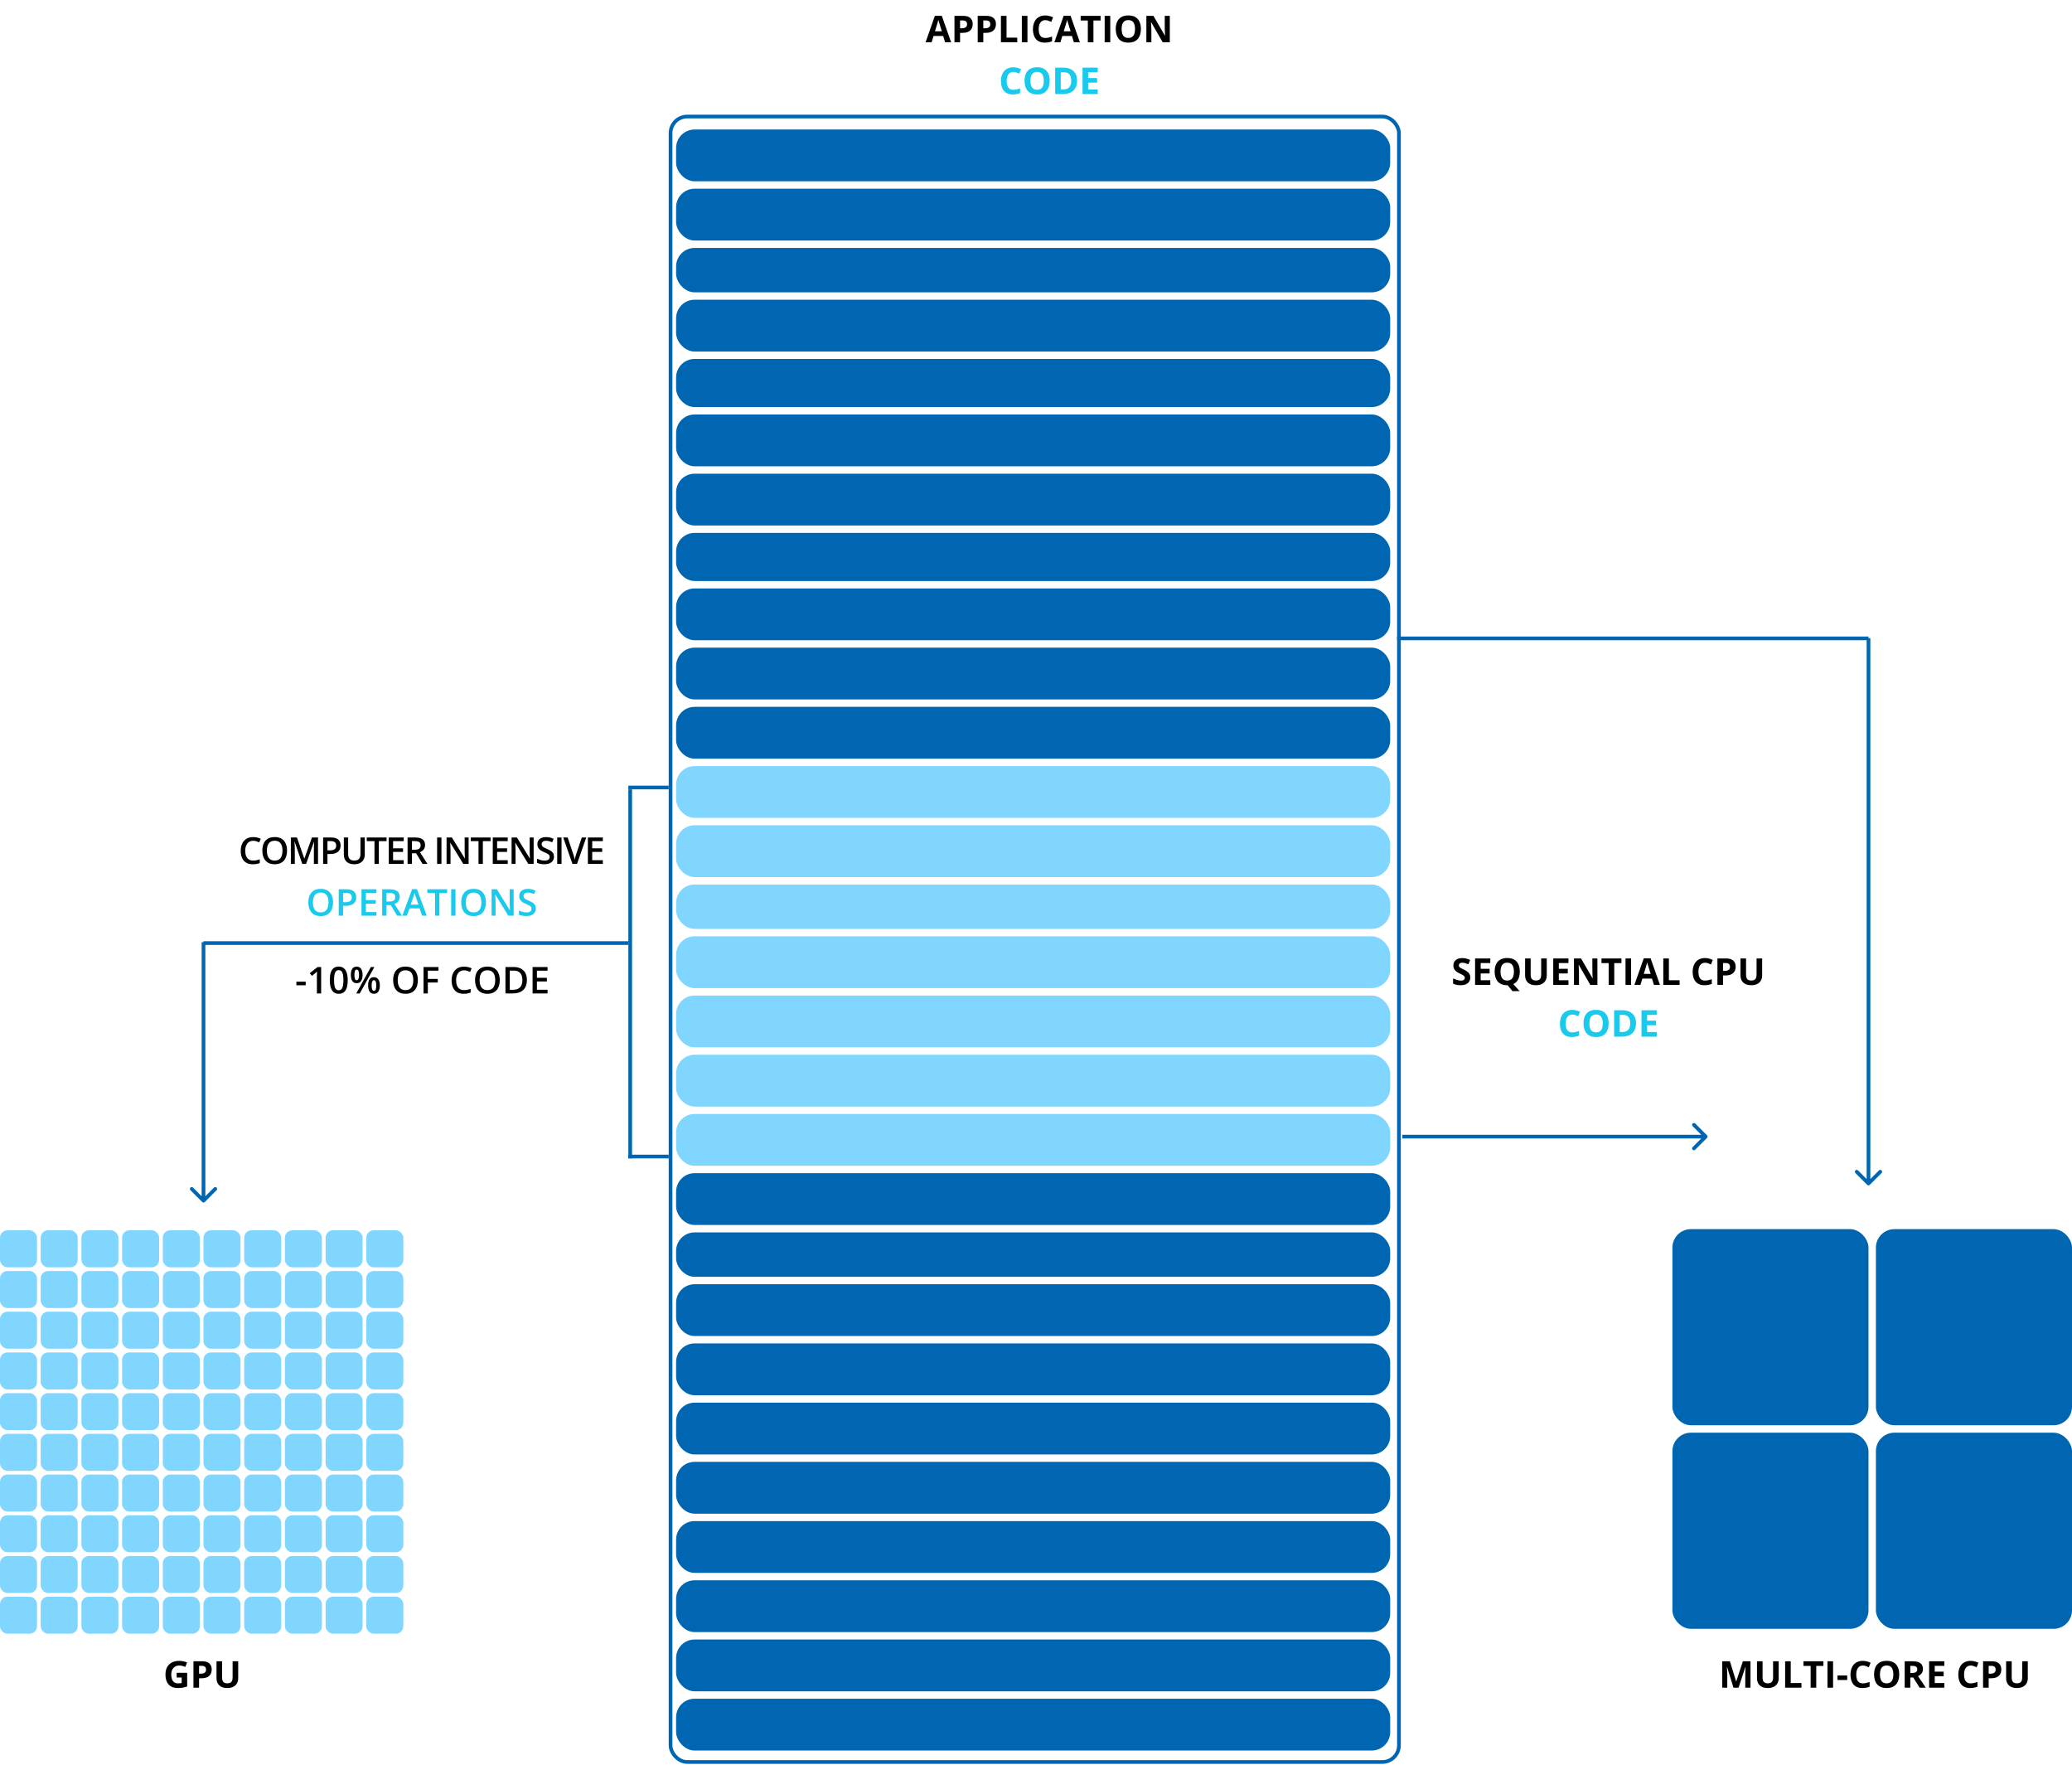 <svg width="560" height="477" viewBox="0 0 560 477" fill="none" xmlns="http://www.w3.org/2000/svg">
<rect x="182.729" y="34.989" width="193" height="14" rx="5" fill="#0066B2"/>
<rect x="182.729" y="50.989" width="193" height="14" rx="5" fill="#0066B2"/>
<rect x="182.729" y="66.989" width="193" height="12" rx="5" fill="#0066B2"/>
<rect x="182.729" y="80.989" width="193" height="14" rx="5" fill="#0066B2"/>
<rect x="182.729" y="96.989" width="193" height="13" rx="5" fill="#0066B2"/>
<rect x="182.729" y="111.989" width="193" height="14" rx="5" fill="#0066B2"/>
<rect x="182.729" y="127.989" width="193" height="14" rx="5" fill="#0066B2"/>
<rect x="182.729" y="143.989" width="193" height="13" rx="5" fill="#0066B2"/>
<rect x="182.729" y="158.989" width="193" height="14" rx="5" fill="#0066B2"/>
<rect x="182.729" y="174.989" width="193" height="14" rx="5" fill="#0066B2"/>
<rect x="182.729" y="190.989" width="193" height="14" rx="5" fill="#0066B2"/>
<rect x="182.729" y="206.989" width="193" height="14" rx="5" fill="#81D6FF"/>
<rect x="182.729" y="222.989" width="193" height="14" rx="5" fill="#81D6FF"/>
<rect x="182.729" y="238.989" width="193" height="12" rx="5" fill="#81D6FF"/>
<rect x="182.729" y="252.989" width="193" height="14" rx="5" fill="#81D6FF"/>
<rect x="182.729" y="268.989" width="193" height="14" rx="5" fill="#81D6FF"/>
<rect x="182.729" y="284.989" width="193" height="14" rx="5" fill="#81D6FF"/>
<rect x="182.729" y="300.989" width="193" height="14" rx="5" fill="#81D6FF"/>
<rect x="182.729" y="316.989" width="193" height="14" rx="5" fill="#0066B2"/>
<rect x="182.729" y="332.989" width="193" height="12" rx="5" fill="#0066B2"/>
<rect x="182.729" y="346.989" width="193" height="14" rx="5" fill="#0066B2"/>
<rect x="182.729" y="362.989" width="193" height="14" rx="5" fill="#0066B2"/>
<rect x="182.729" y="378.989" width="193" height="14" rx="5" fill="#0066B2"/>
<rect x="182.729" y="394.989" width="193" height="14" rx="5" fill="#0066B2"/>
<rect x="182.729" y="410.989" width="193" height="14" rx="5" fill="#0066B2"/>
<rect x="182.729" y="426.989" width="193" height="14" rx="5" fill="#0066B2"/>
<rect x="182.729" y="442.989" width="193" height="14" rx="5" fill="#0066B2"/>
<rect x="182.729" y="458.989" width="193" height="14" rx="5" fill="#0066B2"/>
<rect x="181.229" y="31.489" width="196.867" height="444.591" rx="4.5" stroke="#0066B2"/>
<rect y="332.42" width="10" height="10" rx="2" fill="#81D6FF"/>
<rect x="11" y="332.42" width="10" height="10" rx="2" fill="#81D6FF"/>
<rect x="22" y="332.42" width="10" height="10" rx="2" fill="#81D6FF"/>
<rect x="33" y="332.42" width="10" height="10" rx="2" fill="#81D6FF"/>
<rect x="44" y="332.42" width="10" height="10" rx="2" fill="#81D6FF"/>
<rect x="55" y="332.42" width="10" height="10" rx="2" fill="#81D6FF"/>
<rect x="66" y="332.42" width="10" height="10" rx="2" fill="#81D6FF"/>
<rect x="77" y="332.42" width="10" height="10" rx="2" fill="#81D6FF"/>
<rect x="88" y="332.42" width="10" height="10" rx="2" fill="#81D6FF"/>
<rect x="99" y="332.42" width="10" height="10" rx="2" fill="#81D6FF"/>
<rect y="343.42" width="10" height="10" rx="2" fill="#81D6FF"/>
<rect x="11" y="343.42" width="10" height="10" rx="2" fill="#81D6FF"/>
<rect x="22" y="343.42" width="10" height="10" rx="2" fill="#81D6FF"/>
<rect x="33" y="343.42" width="10" height="10" rx="2" fill="#81D6FF"/>
<rect x="44" y="343.42" width="10" height="10" rx="2" fill="#81D6FF"/>
<rect x="55" y="343.42" width="10" height="10" rx="2" fill="#81D6FF"/>
<rect x="66" y="343.42" width="10" height="10" rx="2" fill="#81D6FF"/>
<rect x="77" y="343.42" width="10" height="10" rx="2" fill="#81D6FF"/>
<rect x="88" y="343.42" width="10" height="10" rx="2" fill="#81D6FF"/>
<rect x="99" y="343.42" width="10" height="10" rx="2" fill="#81D6FF"/>
<rect y="354.42" width="10" height="10" rx="2" fill="#81D6FF"/>
<rect x="11" y="354.42" width="10" height="10" rx="2" fill="#81D6FF"/>
<rect x="22" y="354.42" width="10" height="10" rx="2" fill="#81D6FF"/>
<rect x="33" y="354.42" width="10" height="10" rx="2" fill="#81D6FF"/>
<rect x="44" y="354.42" width="10" height="10" rx="2" fill="#81D6FF"/>
<rect x="55" y="354.42" width="10" height="10" rx="2" fill="#81D6FF"/>
<rect x="66" y="354.42" width="10" height="10" rx="2" fill="#81D6FF"/>
<rect x="77" y="354.42" width="10" height="10" rx="2" fill="#81D6FF"/>
<rect x="88" y="354.42" width="10" height="10" rx="2" fill="#81D6FF"/>
<rect x="99" y="354.42" width="10" height="10" rx="2" fill="#81D6FF"/>
<rect y="365.42" width="10" height="10" rx="2" fill="#81D6FF"/>
<rect x="11" y="365.42" width="10" height="10" rx="2" fill="#81D6FF"/>
<rect x="22" y="365.42" width="10" height="10" rx="2" fill="#81D6FF"/>
<rect x="33" y="365.42" width="10" height="10" rx="2" fill="#81D6FF"/>
<rect x="44" y="365.42" width="10" height="10" rx="2" fill="#81D6FF"/>
<rect x="55" y="365.42" width="10" height="10" rx="2" fill="#81D6FF"/>
<rect x="66" y="365.42" width="10" height="10" rx="2" fill="#81D6FF"/>
<rect x="77" y="365.42" width="10" height="10" rx="2" fill="#81D6FF"/>
<rect x="88" y="365.42" width="10" height="10" rx="2" fill="#81D6FF"/>
<rect x="99" y="365.42" width="10" height="10" rx="2" fill="#81D6FF"/>
<rect y="376.42" width="10" height="10" rx="2" fill="#81D6FF"/>
<rect x="11" y="376.42" width="10" height="10" rx="2" fill="#81D6FF"/>
<rect x="22" y="376.42" width="10" height="10" rx="2" fill="#81D6FF"/>
<rect x="33" y="376.42" width="10" height="10" rx="2" fill="#81D6FF"/>
<rect x="44" y="376.42" width="10" height="10" rx="2" fill="#81D6FF"/>
<rect x="55" y="376.42" width="10" height="10" rx="2" fill="#81D6FF"/>
<rect x="66" y="376.42" width="10" height="10" rx="2" fill="#81D6FF"/>
<rect x="77" y="376.42" width="10" height="10" rx="2" fill="#81D6FF"/>
<rect x="88" y="376.42" width="10" height="10" rx="2" fill="#81D6FF"/>
<rect x="99" y="376.42" width="10" height="10" rx="2" fill="#81D6FF"/>
<rect y="387.42" width="10" height="10" rx="2" fill="#81D6FF"/>
<rect x="11" y="387.42" width="10" height="10" rx="2" fill="#81D6FF"/>
<rect x="22" y="387.42" width="10" height="10" rx="2" fill="#81D6FF"/>
<rect x="33" y="387.42" width="10" height="10" rx="2" fill="#81D6FF"/>
<rect x="44" y="387.42" width="10" height="10" rx="2" fill="#81D6FF"/>
<rect x="55" y="387.42" width="10" height="10" rx="2" fill="#81D6FF"/>
<rect x="66" y="387.42" width="10" height="10" rx="2" fill="#81D6FF"/>
<rect x="77" y="387.42" width="10" height="10" rx="2" fill="#81D6FF"/>
<rect x="88" y="387.42" width="10" height="10" rx="2" fill="#81D6FF"/>
<rect x="99" y="387.42" width="10" height="10" rx="2" fill="#81D6FF"/>
<rect y="398.42" width="10" height="10" rx="2" fill="#81D6FF"/>
<rect x="11" y="398.42" width="10" height="10" rx="2" fill="#81D6FF"/>
<rect x="22" y="398.42" width="10" height="10" rx="2" fill="#81D6FF"/>
<rect x="33" y="398.42" width="10" height="10" rx="2" fill="#81D6FF"/>
<rect x="44" y="398.42" width="10" height="10" rx="2" fill="#81D6FF"/>
<rect x="55" y="398.42" width="10" height="10" rx="2" fill="#81D6FF"/>
<rect x="66" y="398.42" width="10" height="10" rx="2" fill="#81D6FF"/>
<rect x="77" y="398.42" width="10" height="10" rx="2" fill="#81D6FF"/>
<rect x="88" y="398.42" width="10" height="10" rx="2" fill="#81D6FF"/>
<rect x="99" y="398.42" width="10" height="10" rx="2" fill="#81D6FF"/>
<rect y="409.42" width="10" height="10" rx="2" fill="#81D6FF"/>
<rect x="11" y="409.42" width="10" height="10" rx="2" fill="#81D6FF"/>
<rect x="22" y="409.42" width="10" height="10" rx="2" fill="#81D6FF"/>
<rect x="33" y="409.42" width="10" height="10" rx="2" fill="#81D6FF"/>
<rect x="44" y="409.42" width="10" height="10" rx="2" fill="#81D6FF"/>
<rect x="55" y="409.42" width="10" height="10" rx="2" fill="#81D6FF"/>
<rect x="66" y="409.42" width="10" height="10" rx="2" fill="#81D6FF"/>
<rect x="77" y="409.42" width="10" height="10" rx="2" fill="#81D6FF"/>
<rect x="88" y="409.42" width="10" height="10" rx="2" fill="#81D6FF"/>
<rect x="99" y="409.42" width="10" height="10" rx="2" fill="#81D6FF"/>
<rect y="420.42" width="10" height="10" rx="2" fill="#81D6FF"/>
<rect x="11" y="420.42" width="10" height="10" rx="2" fill="#81D6FF"/>
<rect x="22" y="420.42" width="10" height="10" rx="2" fill="#81D6FF"/>
<rect x="33" y="420.42" width="10" height="10" rx="2" fill="#81D6FF"/>
<rect x="44" y="420.42" width="10" height="10" rx="2" fill="#81D6FF"/>
<rect x="55" y="420.42" width="10" height="10" rx="2" fill="#81D6FF"/>
<rect x="66" y="420.42" width="10" height="10" rx="2" fill="#81D6FF"/>
<rect x="77" y="420.42" width="10" height="10" rx="2" fill="#81D6FF"/>
<rect x="88" y="420.42" width="10" height="10" rx="2" fill="#81D6FF"/>
<rect x="99" y="420.42" width="10" height="10" rx="2" fill="#81D6FF"/>
<rect y="431.42" width="10" height="10" rx="2" fill="#81D6FF"/>
<rect x="11" y="431.42" width="10" height="10" rx="2" fill="#81D6FF"/>
<rect x="22" y="431.42" width="10" height="10" rx="2" fill="#81D6FF"/>
<rect x="33" y="431.42" width="10" height="10" rx="2" fill="#81D6FF"/>
<rect x="44" y="431.42" width="10" height="10" rx="2" fill="#81D6FF"/>
<rect x="55" y="431.42" width="10" height="10" rx="2" fill="#81D6FF"/>
<rect x="66" y="431.42" width="10" height="10" rx="2" fill="#81D6FF"/>
<rect x="77" y="431.42" width="10" height="10" rx="2" fill="#81D6FF"/>
<rect x="88" y="431.42" width="10" height="10" rx="2" fill="#81D6FF"/>
<rect x="99" y="431.42" width="10" height="10" rx="2" fill="#81D6FF"/>
<rect x="452" y="332.105" width="53" height="53" rx="5" fill="#0066B2"/>
<rect x="507" y="332.105" width="53" height="53" rx="5" fill="#0066B2"/>
<rect x="452" y="387.105" width="53" height="53" rx="5" fill="#0066B2"/>
<rect x="507" y="387.105" width="53" height="53" rx="5" fill="#0066B2"/>
<line x1="377.597" y1="172.487" x2="505" y2="172.487" stroke="#0066B2"/>
<path d="M504.646 320.133C504.842 320.328 505.158 320.328 505.354 320.133L508.536 316.951C508.731 316.756 508.731 316.439 508.536 316.244C508.34 316.048 508.024 316.048 507.828 316.244L505 319.072L502.172 316.244C501.976 316.048 501.66 316.048 501.464 316.244C501.269 316.439 501.269 316.756 501.464 316.951L504.646 320.133ZM504.5 172.42L504.5 319.779L505.5 319.779L505.5 172.42L504.5 172.42Z" fill="#0066B2"/>
<line y1="-0.5" x2="114.823" y2="-0.5" transform="matrix(-1 0 0 1 169.823 255.317)" stroke="#0066B2"/>
<path d="M55.354 324.773C55.158 324.968 54.842 324.968 54.646 324.773L51.465 321.591C51.269 321.396 51.269 321.079 51.465 320.884C51.66 320.689 51.976 320.689 52.172 320.884L55 323.712L57.828 320.884C58.024 320.689 58.34 320.689 58.535 320.884C58.731 321.079 58.731 321.396 58.535 321.591L55.354 324.773ZM55.5 254.574L55.5 324.419L54.5 324.419L54.5 254.574L55.5 254.574Z" fill="#0066B2"/>
<path d="M461.354 307.459C461.549 307.264 461.549 306.947 461.354 306.752L458.172 303.57C457.976 303.375 457.66 303.375 457.464 303.57C457.269 303.765 457.269 304.082 457.464 304.277L460.293 307.105L457.464 309.934C457.269 310.129 457.269 310.446 457.464 310.641C457.66 310.836 457.976 310.836 458.172 310.641L461.354 307.459ZM379 307.605H461V306.605H379V307.605Z" fill="#0066B2"/>
<line x1="169.823" y1="212.776" x2="180.729" y2="212.776" stroke="#0066B2"/>
<line x1="169.823" y1="312.489" x2="180.729" y2="312.489" stroke="#0066B2"/>
<line x1="170.323" y1="213.276" x2="170.323" y2="312.989" stroke="#0066B2"/>
<path d="M68.445 227.175C68.103 227.175 67.797 227.237 67.527 227.36C67.26 227.484 67.034 227.663 66.849 227.897C66.663 228.129 66.522 228.41 66.424 228.742C66.326 229.071 66.277 229.442 66.277 229.855C66.277 230.409 66.356 230.886 66.512 231.286C66.668 231.683 66.906 231.989 67.225 232.204C67.544 232.416 67.947 232.521 68.436 232.521C68.738 232.521 69.033 232.492 69.319 232.434C69.606 232.375 69.902 232.295 70.208 232.194V233.19C69.918 233.304 69.625 233.387 69.329 233.439C69.033 233.492 68.691 233.518 68.304 233.518C67.575 233.518 66.969 233.366 66.487 233.063C66.009 232.761 65.651 232.334 65.413 231.784C65.179 231.234 65.061 230.59 65.061 229.851C65.061 229.31 65.136 228.815 65.286 228.366C65.436 227.917 65.654 227.53 65.94 227.204C66.227 226.875 66.58 226.623 67 226.447C67.423 226.268 67.907 226.179 68.45 226.179C68.808 226.179 69.16 226.219 69.505 226.301C69.853 226.379 70.175 226.491 70.472 226.638L70.061 227.604C69.814 227.487 69.555 227.386 69.285 227.302C69.015 227.217 68.735 227.175 68.445 227.175ZM77.579 229.841C77.579 230.391 77.509 230.892 77.369 231.345C77.232 231.794 77.026 232.181 76.749 232.507C76.472 232.829 76.126 233.078 75.709 233.254C75.292 233.43 74.804 233.518 74.244 233.518C73.674 233.518 73.18 233.43 72.76 233.254C72.343 233.078 71.996 232.827 71.72 232.502C71.446 232.176 71.241 231.787 71.105 231.335C70.968 230.882 70.899 230.381 70.899 229.831C70.899 229.095 71.02 228.454 71.261 227.907C71.505 227.357 71.874 226.931 72.369 226.628C72.867 226.322 73.495 226.169 74.254 226.169C74.996 226.169 75.613 226.32 76.105 226.623C76.596 226.926 76.964 227.352 77.208 227.902C77.455 228.449 77.579 229.095 77.579 229.841ZM72.13 229.841C72.13 230.391 72.205 230.868 72.355 231.271C72.504 231.672 72.734 231.981 73.043 232.199C73.356 232.414 73.756 232.521 74.244 232.521C74.736 232.521 75.136 232.414 75.445 232.199C75.755 231.981 75.982 231.672 76.129 231.271C76.275 230.868 76.349 230.391 76.349 229.841C76.349 229.004 76.181 228.35 75.846 227.878C75.514 227.403 74.983 227.165 74.254 227.165C73.766 227.165 73.364 227.272 73.048 227.487C72.735 227.702 72.504 228.01 72.355 228.41C72.205 228.807 72.13 229.284 72.13 229.841ZM81.693 233.42L79.638 227.458H79.594C79.603 227.591 79.615 227.774 79.628 228.005C79.641 228.236 79.652 228.483 79.662 228.747C79.672 229.011 79.677 229.263 79.677 229.504V233.42H78.612V226.281H80.258L82.235 231.979H82.265L84.311 226.281H85.951V233.42H84.833V229.445C84.833 229.227 84.836 228.991 84.843 228.737C84.853 228.483 84.862 228.243 84.872 228.015C84.885 227.787 84.895 227.604 84.901 227.468H84.862L82.728 233.42H81.693ZM89.406 226.281C90.328 226.281 91 226.47 91.423 226.848C91.846 227.225 92.058 227.754 92.058 228.435C92.058 228.744 92.009 229.038 91.911 229.318C91.817 229.595 91.66 229.841 91.442 230.056C91.224 230.267 90.936 230.435 90.578 230.559C90.223 230.682 89.785 230.744 89.265 230.744H88.503V233.42H87.331V226.281H89.406ZM89.328 227.253H88.503V229.768H89.143C89.51 229.768 89.823 229.725 90.08 229.641C90.337 229.553 90.533 229.414 90.666 229.226C90.799 229.037 90.866 228.788 90.866 228.479C90.866 228.065 90.741 227.757 90.49 227.556C90.243 227.354 89.856 227.253 89.328 227.253ZM98.589 226.281V230.9C98.589 231.398 98.483 231.844 98.272 232.238C98.063 232.632 97.747 232.945 97.324 233.176C96.901 233.404 96.369 233.518 95.728 233.518C94.813 233.518 94.116 233.278 93.638 232.8C93.162 232.318 92.925 231.678 92.925 230.881V226.281H94.097V230.778C94.097 231.374 94.237 231.813 94.517 232.097C94.796 232.38 95.215 232.521 95.772 232.521C96.156 232.521 96.468 232.455 96.709 232.321C96.953 232.185 97.132 231.986 97.246 231.726C97.363 231.462 97.422 231.145 97.422 230.773V226.281H98.589ZM102.391 233.42H101.214V227.277H99.124V226.281H104.476V227.277H102.391V233.42ZM109.112 233.42H105.069V226.281H109.112V227.268H106.241V229.206H108.932V230.188H106.241V232.429H109.112V233.42ZM112.162 226.281C112.777 226.281 113.285 226.356 113.686 226.506C114.089 226.656 114.389 226.883 114.584 227.189C114.783 227.495 114.882 227.884 114.882 228.356C114.882 228.708 114.817 229.007 114.687 229.255C114.556 229.502 114.385 229.707 114.174 229.87C113.962 230.033 113.736 230.163 113.495 230.261L115.521 233.42H114.198L112.475 230.559H111.327V233.42H110.155V226.281H112.162ZM112.084 227.258H111.327V229.592H112.138C112.681 229.592 113.075 229.491 113.319 229.289C113.567 229.087 113.69 228.789 113.69 228.396C113.69 227.982 113.559 227.689 113.295 227.517C113.035 227.344 112.631 227.258 112.084 227.258ZM118.14 233.42V226.281H119.312V233.42H118.14ZM126.653 233.42H125.213L121.717 227.722H121.673C121.686 227.914 121.697 228.117 121.707 228.332C121.72 228.547 121.73 228.768 121.736 228.996C121.746 229.224 121.754 229.455 121.761 229.689V233.42H120.696V226.281H122.127L125.618 231.94H125.652C125.646 231.774 125.638 231.584 125.628 231.369C125.618 231.154 125.608 230.933 125.599 230.705C125.592 230.474 125.587 230.251 125.584 230.036V226.281H126.653V233.42ZM130.504 233.42H129.327V227.277H127.237V226.281H132.589V227.277H130.504V233.42ZM137.226 233.42H133.183V226.281H137.226V227.268H134.354V229.206H137.045V230.188H134.354V232.429H137.226V233.42ZM144.226 233.42H142.785L139.289 227.722H139.245C139.258 227.914 139.27 228.117 139.279 228.332C139.292 228.547 139.302 228.768 139.309 228.996C139.318 229.224 139.326 229.455 139.333 229.689V233.42H138.269V226.281H139.699L143.19 231.94H143.225C143.218 231.774 143.21 231.584 143.2 231.369C143.19 231.154 143.181 230.933 143.171 230.705C143.164 230.474 143.16 230.251 143.156 230.036V226.281H144.226V233.42ZM149.722 231.477C149.722 231.9 149.618 232.264 149.409 232.57C149.204 232.876 148.908 233.111 148.521 233.273C148.136 233.436 147.677 233.518 147.144 233.518C146.883 233.518 146.634 233.503 146.396 233.474C146.159 233.444 145.934 233.402 145.723 233.347C145.514 233.288 145.324 233.218 145.151 233.137V232.033C145.441 232.16 145.765 232.276 146.123 232.38C146.481 232.481 146.846 232.531 147.217 232.531C147.52 232.531 147.77 232.492 147.969 232.414C148.171 232.333 148.32 232.219 148.418 232.072C148.516 231.923 148.564 231.748 148.564 231.55C148.564 231.338 148.507 231.159 148.394 231.013C148.28 230.866 148.107 230.733 147.876 230.612C147.648 230.489 147.362 230.357 147.017 230.217C146.782 230.122 146.558 230.015 146.343 229.895C146.131 229.774 145.942 229.632 145.776 229.47C145.61 229.307 145.479 229.115 145.381 228.894C145.286 228.669 145.239 228.405 145.239 228.103C145.239 227.699 145.335 227.354 145.527 227.067C145.723 226.781 145.996 226.561 146.348 226.408C146.702 226.255 147.116 226.179 147.588 226.179C147.962 226.179 148.314 226.218 148.643 226.296C148.975 226.374 149.3 226.485 149.619 226.628L149.248 227.57C148.955 227.45 148.67 227.354 148.394 227.282C148.12 227.211 147.84 227.175 147.554 227.175C147.306 227.175 147.096 227.212 146.924 227.287C146.751 227.362 146.619 227.468 146.528 227.604C146.44 227.738 146.396 227.897 146.396 228.083C146.396 228.291 146.447 228.467 146.548 228.61C146.652 228.75 146.812 228.879 147.026 228.996C147.244 229.113 147.524 229.243 147.866 229.387C148.26 229.549 148.594 229.72 148.867 229.899C149.144 230.078 149.355 230.293 149.502 230.544C149.648 230.791 149.722 231.102 149.722 231.477ZM150.599 233.42V226.281H151.771V233.42H150.599ZM158.448 226.281L155.953 233.42H154.713L152.218 226.281H153.419L154.923 230.754C154.968 230.884 155.017 231.042 155.069 231.228C155.125 231.413 155.175 231.6 155.221 231.789C155.27 231.978 155.307 232.146 155.333 232.292C155.359 232.146 155.395 231.978 155.44 231.789C155.489 231.6 155.54 231.413 155.592 231.228C155.644 231.042 155.693 230.882 155.738 230.749L157.247 226.281H158.448ZM162.929 233.42H158.886V226.281H162.929V227.268H160.058V229.206H162.748V230.188H160.058V232.429H162.929V233.42Z" fill="black"/>
<path d="M90.016 243.841C90.016 244.391 89.946 244.892 89.806 245.345C89.669 245.794 89.462 246.181 89.186 246.507C88.909 246.829 88.562 247.078 88.145 247.254C87.729 247.43 87.241 247.518 86.681 247.518C86.111 247.518 85.616 247.43 85.196 247.254C84.78 247.078 84.433 246.827 84.156 246.502C83.883 246.176 83.678 245.787 83.541 245.335C83.404 244.882 83.336 244.381 83.336 243.831C83.336 243.095 83.456 242.454 83.697 241.907C83.941 241.357 84.311 240.931 84.806 240.628C85.304 240.322 85.932 240.169 86.69 240.169C87.433 240.169 88.049 240.32 88.541 240.623C89.033 240.926 89.4 241.352 89.644 241.902C89.892 242.449 90.016 243.095 90.016 243.841ZM84.566 243.841C84.566 244.391 84.641 244.868 84.791 245.271C84.941 245.672 85.17 245.981 85.48 246.199C85.792 246.414 86.192 246.521 86.681 246.521C87.172 246.521 87.573 246.414 87.882 246.199C88.191 245.981 88.419 245.672 88.565 245.271C88.712 244.868 88.785 244.391 88.785 243.841C88.785 243.004 88.618 242.35 88.282 241.878C87.95 241.403 87.42 241.165 86.69 241.165C86.202 241.165 85.8 241.272 85.484 241.487C85.172 241.702 84.941 242.01 84.791 242.41C84.641 242.807 84.566 243.284 84.566 243.841ZM93.624 240.281C94.545 240.281 95.217 240.47 95.641 240.848C96.064 241.225 96.275 241.754 96.275 242.435C96.275 242.744 96.227 243.038 96.129 243.318C96.034 243.595 95.878 243.841 95.66 244.056C95.442 244.267 95.154 244.435 94.796 244.559C94.441 244.682 94.003 244.744 93.482 244.744H92.721V247.42H91.549V240.281H93.624ZM93.546 241.253H92.721V243.768H93.36C93.728 243.768 94.041 243.725 94.298 243.641C94.555 243.553 94.75 243.414 94.884 243.226C95.017 243.037 95.084 242.788 95.084 242.479C95.084 242.065 94.959 241.757 94.708 241.556C94.461 241.354 94.073 241.253 93.546 241.253ZM101.744 247.42H97.701V240.281H101.744V241.268H98.873V243.206H101.563V244.188H98.873V246.429H101.744V247.42ZM105.294 240.281C105.909 240.281 106.417 240.356 106.817 240.506C107.221 240.656 107.521 240.883 107.716 241.189C107.914 241.495 108.014 241.884 108.014 242.356C108.014 242.708 107.949 243.007 107.818 243.255C107.688 243.502 107.517 243.707 107.306 243.87C107.094 244.033 106.868 244.163 106.627 244.261L108.653 247.42H107.33L105.606 244.559H104.459V247.42H103.287V240.281H105.294ZM105.216 241.258H104.459V243.592H105.27C105.813 243.592 106.207 243.491 106.451 243.289C106.699 243.087 106.822 242.789 106.822 242.396C106.822 241.982 106.69 241.689 106.427 241.517C106.166 241.344 105.763 241.258 105.216 241.258ZM114.098 247.42L113.399 245.438H110.67L109.972 247.42H108.736L111.393 240.252H112.691L115.343 247.42H114.098ZM113.097 244.432L112.418 242.479C112.392 242.394 112.354 242.275 112.306 242.122C112.257 241.966 112.208 241.808 112.159 241.648C112.11 241.486 112.07 241.349 112.037 241.238C112.005 241.372 111.964 241.521 111.915 241.688C111.869 241.85 111.824 242.003 111.778 242.146C111.736 242.29 111.703 242.4 111.681 242.479L110.997 244.432H113.097ZM118.761 247.42H117.584V241.277H115.494V240.281H120.846V241.277H118.761V247.42ZM121.939 247.42V240.281H123.111V247.42H121.939ZM131.334 243.841C131.334 244.391 131.264 244.892 131.124 245.345C130.987 245.794 130.781 246.181 130.504 246.507C130.227 246.829 129.881 247.078 129.464 247.254C129.047 247.43 128.559 247.518 127.999 247.518C127.429 247.518 126.935 247.43 126.515 247.254C126.098 247.078 125.751 246.827 125.475 246.502C125.201 246.176 124.996 245.787 124.859 245.335C124.723 244.882 124.654 244.381 124.654 243.831C124.654 243.095 124.775 242.454 125.016 241.907C125.26 241.357 125.629 240.931 126.124 240.628C126.622 240.322 127.25 240.169 128.009 240.169C128.751 240.169 129.368 240.32 129.859 240.623C130.351 240.926 130.719 241.352 130.963 241.902C131.21 242.449 131.334 243.095 131.334 243.841ZM125.885 243.841C125.885 244.391 125.96 244.868 126.109 245.271C126.259 245.672 126.489 245.981 126.798 246.199C127.11 246.414 127.511 246.521 127.999 246.521C128.491 246.521 128.891 246.414 129.2 246.199C129.509 245.981 129.737 245.672 129.884 245.271C130.03 244.868 130.104 244.391 130.104 243.841C130.104 243.004 129.936 242.35 129.601 241.878C129.269 241.403 128.738 241.165 128.009 241.165C127.521 241.165 127.118 241.272 126.803 241.487C126.49 241.702 126.259 242.01 126.109 242.41C125.96 242.807 125.885 243.284 125.885 243.841ZM138.824 247.42H137.384L133.888 241.722H133.844C133.857 241.914 133.868 242.117 133.878 242.332C133.891 242.547 133.901 242.768 133.907 242.996C133.917 243.224 133.925 243.455 133.932 243.689V247.42H132.867V240.281H134.298L137.789 245.94H137.823C137.817 245.774 137.809 245.584 137.799 245.369C137.789 245.154 137.779 244.933 137.77 244.705C137.763 244.474 137.758 244.251 137.755 244.036V240.281H138.824V247.42ZM144.82 245.477C144.82 245.9 144.716 246.264 144.508 246.57C144.303 246.876 144.007 247.111 143.619 247.273C143.235 247.436 142.776 247.518 142.242 247.518C141.982 247.518 141.733 247.503 141.495 247.474C141.257 247.444 141.033 247.402 140.821 247.347C140.613 247.288 140.423 247.218 140.25 247.137V246.033C140.54 246.16 140.864 246.276 141.222 246.38C141.58 246.481 141.944 246.531 142.315 246.531C142.618 246.531 142.869 246.492 143.067 246.414C143.269 246.333 143.419 246.219 143.517 246.072C143.614 245.923 143.663 245.748 143.663 245.55C143.663 245.338 143.606 245.159 143.492 245.013C143.378 244.866 143.206 244.733 142.975 244.612C142.747 244.489 142.46 244.357 142.115 244.217C141.881 244.122 141.656 244.015 141.441 243.895C141.23 243.774 141.041 243.632 140.875 243.47C140.709 243.307 140.577 243.115 140.479 242.894C140.385 242.669 140.338 242.405 140.338 242.103C140.338 241.699 140.434 241.354 140.626 241.067C140.821 240.781 141.095 240.561 141.446 240.408C141.801 240.255 142.215 240.179 142.687 240.179C143.061 240.179 143.412 240.218 143.741 240.296C144.073 240.374 144.399 240.485 144.718 240.628L144.347 241.57C144.054 241.45 143.769 241.354 143.492 241.282C143.219 241.211 142.939 241.175 142.652 241.175C142.405 241.175 142.195 241.212 142.022 241.287C141.85 241.362 141.718 241.468 141.627 241.604C141.539 241.738 141.495 241.897 141.495 242.083C141.495 242.291 141.546 242.467 141.646 242.61C141.751 242.75 141.91 242.879 142.125 242.996C142.343 243.113 142.623 243.243 142.965 243.387C143.359 243.549 143.692 243.72 143.966 243.899C144.243 244.078 144.454 244.293 144.601 244.544C144.747 244.791 144.82 245.102 144.82 245.477Z" fill="#19CAEC"/>
<path d="M397.376 264.123C397.376 264.546 397.274 264.914 397.068 265.227C396.863 265.539 396.564 265.78 396.17 265.949C395.779 266.118 395.304 266.203 394.744 266.203C394.497 266.203 394.254 266.187 394.017 266.154C393.782 266.122 393.556 266.075 393.338 266.013C393.123 265.948 392.918 265.868 392.723 265.773V264.367C393.061 264.517 393.413 264.652 393.777 264.772C394.142 264.893 394.503 264.953 394.861 264.953C395.109 264.953 395.307 264.921 395.457 264.855C395.61 264.79 395.721 264.701 395.789 264.587C395.858 264.473 395.892 264.343 395.892 264.196C395.892 264.017 395.831 263.864 395.711 263.737C395.591 263.61 395.425 263.492 395.213 263.381C395.005 263.27 394.769 263.151 394.505 263.024C394.339 262.946 394.158 262.852 393.963 262.741C393.768 262.627 393.582 262.489 393.406 262.326C393.231 262.163 393.086 261.966 392.972 261.735C392.861 261.501 392.806 261.221 392.806 260.896C392.806 260.469 392.903 260.104 393.099 259.802C393.294 259.499 393.572 259.268 393.934 259.108C394.298 258.946 394.728 258.864 395.223 258.864C395.594 258.864 395.947 258.908 396.282 258.996C396.621 259.081 396.974 259.204 397.342 259.367L396.854 260.544C396.525 260.41 396.23 260.308 395.97 260.236C395.709 260.161 395.444 260.124 395.174 260.124C394.985 260.124 394.824 260.155 394.691 260.217C394.557 260.275 394.456 260.36 394.388 260.471C394.319 260.578 394.285 260.703 394.285 260.847C394.285 261.016 394.334 261.159 394.432 261.276C394.533 261.39 394.682 261.501 394.881 261.608C395.083 261.716 395.333 261.841 395.633 261.984C395.997 262.157 396.308 262.338 396.566 262.526C396.826 262.712 397.026 262.932 397.166 263.186C397.306 263.436 397.376 263.749 397.376 264.123ZM402.781 266.105H398.67V258.967H402.781V260.207H400.184V261.774H402.601V263.015H400.184V264.855H402.781V266.105ZM410.755 262.526C410.755 263.057 410.692 263.544 410.565 263.986C410.441 264.426 410.249 264.807 409.988 265.129C409.728 265.451 409.398 265.703 408.997 265.886L410.716 267.805H408.777L407.469 266.203C407.446 266.203 407.427 266.203 407.41 266.203C407.394 266.203 407.376 266.203 407.357 266.203C406.774 266.203 406.269 266.117 405.843 265.944C405.416 265.769 405.063 265.518 404.783 265.192C404.507 264.867 404.3 264.478 404.163 264.025C404.026 263.573 403.958 263.07 403.958 262.517C403.958 261.778 404.079 261.135 404.319 260.588C404.564 260.038 404.938 259.611 405.442 259.309C405.947 259.006 406.588 258.854 407.366 258.854C408.141 258.854 408.777 259.006 409.275 259.309C409.777 259.611 410.148 260.038 410.389 260.588C410.633 261.138 410.755 261.784 410.755 262.526ZM405.545 262.526C405.545 263.024 405.607 263.454 405.731 263.815C405.858 264.174 406.054 264.45 406.321 264.646C406.588 264.838 406.933 264.934 407.357 264.934C407.786 264.934 408.135 264.838 408.401 264.646C408.668 264.45 408.862 264.174 408.983 263.815C409.106 263.454 409.168 263.024 409.168 262.526C409.168 261.778 409.028 261.188 408.748 260.759C408.468 260.329 408.008 260.114 407.366 260.114C406.94 260.114 406.592 260.212 406.321 260.407C406.054 260.599 405.858 260.876 405.731 261.237C405.607 261.595 405.545 262.025 405.545 262.526ZM418.045 258.967V263.586C418.045 264.077 417.936 264.522 417.718 264.919C417.503 265.313 417.176 265.625 416.736 265.856C416.3 266.088 415.75 266.203 415.086 266.203C414.142 266.203 413.423 265.962 412.928 265.48C412.433 264.999 412.186 264.361 412.186 263.566V258.967H413.694V263.337C413.694 263.926 413.815 264.34 414.056 264.577C414.297 264.815 414.653 264.934 415.125 264.934C415.457 264.934 415.726 264.877 415.931 264.763C416.139 264.649 416.292 264.473 416.39 264.235C416.487 263.998 416.536 263.695 416.536 263.327V258.967H418.045ZM423.904 266.105H419.793V258.967H423.904V260.207H421.307V261.774H423.724V263.015H421.307V264.855H423.904V266.105ZM431.732 266.105H429.808L426.702 260.705H426.658C426.671 260.93 426.683 261.156 426.692 261.384C426.702 261.612 426.712 261.84 426.722 262.067C426.732 262.292 426.741 262.518 426.751 262.746V266.105H425.399V258.967H427.308L430.408 264.313H430.442C430.436 264.092 430.428 263.872 430.418 263.654C430.408 263.436 430.399 263.218 430.389 263C430.382 262.782 430.376 262.564 430.369 262.346V258.967H431.732V266.105ZM436.287 266.105H434.774V260.227H432.835V258.967H438.226V260.227H436.287V266.105ZM439.324 266.105V258.967H440.838V266.105H439.324ZM447.005 266.105L446.487 264.406H443.885L443.367 266.105H441.736L444.256 258.938H446.107L448.636 266.105H447.005ZM446.126 263.137L445.608 261.477C445.576 261.366 445.532 261.224 445.477 261.052C445.425 260.876 445.371 260.699 445.316 260.52C445.263 260.337 445.221 260.179 445.189 260.046C445.156 260.179 445.11 260.345 445.052 260.544C444.997 260.739 444.943 260.925 444.891 261.101C444.839 261.276 444.801 261.402 444.778 261.477L444.266 263.137H446.126ZM449.539 266.105V258.967H451.053V264.855H453.948V266.105H449.539ZM460.823 260.124C460.534 260.124 460.276 260.181 460.052 260.295C459.83 260.406 459.643 260.567 459.49 260.778C459.341 260.99 459.227 261.245 459.149 261.545C459.07 261.844 459.031 262.181 459.031 262.556C459.031 263.06 459.093 263.492 459.217 263.85C459.344 264.204 459.539 264.476 459.803 264.665C460.066 264.851 460.407 264.943 460.823 264.943C461.113 264.943 461.403 264.911 461.692 264.846C461.985 264.781 462.303 264.688 462.645 264.567V265.837C462.329 265.967 462.018 266.06 461.712 266.115C461.406 266.174 461.063 266.203 460.682 266.203C459.946 266.203 459.341 266.052 458.865 265.749C458.393 265.443 458.043 265.017 457.816 264.47C457.588 263.92 457.474 263.278 457.474 262.546C457.474 262.006 457.547 261.511 457.693 261.062C457.84 260.612 458.055 260.223 458.338 259.895C458.621 259.566 458.971 259.312 459.388 259.133C459.804 258.954 460.283 258.864 460.823 258.864C461.178 258.864 461.533 258.91 461.888 259.001C462.246 259.089 462.588 259.211 462.913 259.367L462.425 260.598C462.158 260.471 461.889 260.36 461.619 260.266C461.349 260.171 461.084 260.124 460.823 260.124ZM466.448 258.967C467.37 258.967 468.042 259.165 468.465 259.562C468.888 259.956 469.1 260.5 469.1 261.193C469.1 261.506 469.053 261.805 468.958 262.092C468.864 262.375 468.709 262.627 468.494 262.849C468.283 263.07 467.999 263.246 467.645 263.376C467.29 263.503 466.852 263.566 466.331 263.566H465.682V266.105H464.168V258.967H466.448ZM466.37 260.207H465.682V262.326H466.18C466.463 262.326 466.709 262.289 466.917 262.214C467.125 262.139 467.287 262.022 467.4 261.862C467.514 261.703 467.571 261.498 467.571 261.247C467.571 260.896 467.474 260.635 467.278 260.466C467.083 260.293 466.78 260.207 466.37 260.207ZM476.258 258.967V263.586C476.258 264.077 476.149 264.522 475.931 264.919C475.716 265.313 475.389 265.625 474.949 265.856C474.513 266.088 473.963 266.203 473.299 266.203C472.355 266.203 471.636 265.962 471.141 265.48C470.646 264.999 470.399 264.361 470.399 263.566V258.967H471.907V263.337C471.907 263.926 472.028 264.34 472.269 264.577C472.51 264.815 472.866 264.934 473.338 264.934C473.67 264.934 473.939 264.877 474.144 264.763C474.352 264.649 474.505 264.473 474.603 264.235C474.7 263.998 474.749 263.695 474.749 263.327V258.967H476.258Z" fill="black"/>
<path d="M424.944 274.124C424.655 274.124 424.398 274.181 424.173 274.295C423.952 274.406 423.764 274.567 423.611 274.778C423.462 274.99 423.348 275.245 423.27 275.545C423.192 275.844 423.152 276.181 423.152 276.556C423.152 277.06 423.214 277.492 423.338 277.85C423.465 278.204 423.66 278.476 423.924 278.665C424.188 278.851 424.528 278.943 424.944 278.943C425.234 278.943 425.524 278.911 425.814 278.846C426.107 278.781 426.424 278.688 426.766 278.567V279.837C426.45 279.967 426.139 280.06 425.833 280.115C425.527 280.174 425.184 280.203 424.803 280.203C424.067 280.203 423.462 280.052 422.986 279.749C422.514 279.443 422.164 279.017 421.937 278.47C421.709 277.92 421.595 277.278 421.595 276.546C421.595 276.006 421.668 275.511 421.815 275.062C421.961 274.612 422.176 274.223 422.459 273.895C422.742 273.566 423.092 273.312 423.509 273.133C423.926 272.954 424.404 272.864 424.944 272.864C425.299 272.864 425.654 272.91 426.009 273.001C426.367 273.089 426.709 273.211 427.034 273.367L426.546 274.598C426.279 274.471 426.011 274.36 425.74 274.266C425.47 274.171 425.205 274.124 424.944 274.124ZM434.769 276.526C434.769 277.076 434.7 277.578 434.564 278.03C434.427 278.479 434.219 278.867 433.939 279.192C433.662 279.518 433.31 279.769 432.884 279.944C432.457 280.117 431.953 280.203 431.37 280.203C430.788 280.203 430.283 280.117 429.857 279.944C429.43 279.769 429.077 279.518 428.797 279.192C428.52 278.867 428.314 278.478 428.177 278.025C428.04 277.573 427.972 277.07 427.972 276.517C427.972 275.778 428.092 275.135 428.333 274.588C428.577 274.038 428.952 273.611 429.456 273.309C429.961 273.006 430.602 272.854 431.38 272.854C432.155 272.854 432.791 273.006 433.289 273.309C433.79 273.611 434.162 274.038 434.402 274.588C434.647 275.138 434.769 275.784 434.769 276.526ZM429.559 276.526C429.559 277.024 429.621 277.454 429.744 277.815C429.871 278.174 430.068 278.45 430.335 278.646C430.602 278.838 430.947 278.934 431.37 278.934C431.8 278.934 432.148 278.838 432.415 278.646C432.682 278.45 432.876 278.174 432.996 277.815C433.12 277.454 433.182 277.024 433.182 276.526C433.182 275.778 433.042 275.188 432.762 274.759C432.482 274.329 432.021 274.114 431.38 274.114C430.954 274.114 430.605 274.212 430.335 274.407C430.068 274.599 429.871 274.876 429.744 275.237C429.621 275.595 429.559 276.025 429.559 276.526ZM442.171 276.468C442.171 277.272 442.016 277.944 441.707 278.484C441.401 279.021 440.957 279.427 440.374 279.7C439.791 279.97 439.09 280.105 438.27 280.105H436.248V272.967H438.489C439.238 272.967 439.887 273.1 440.438 273.367C440.988 273.631 441.414 274.023 441.717 274.544C442.02 275.062 442.171 275.703 442.171 276.468ZM440.599 276.507C440.599 275.979 440.521 275.547 440.364 275.208C440.211 274.866 439.983 274.614 439.681 274.451C439.381 274.288 439.01 274.207 438.567 274.207H437.762V278.855H438.411C439.15 278.855 439.699 278.659 440.057 278.265C440.418 277.871 440.599 277.285 440.599 276.507ZM447.762 280.105H443.65V272.967H447.762V274.207H445.164V275.774H447.581V277.015H445.164V278.855H447.762V280.105Z" fill="#19CAEC"/>
<path d="M255.43 11.42L254.912 9.721H252.31L251.792 11.42H250.161L252.681 4.252H254.531L257.061 11.42H255.43ZM254.551 8.451L254.033 6.791C254.001 6.68 253.957 6.539 253.901 6.366C253.849 6.19 253.796 6.013 253.74 5.834C253.688 5.652 253.646 5.494 253.613 5.36C253.581 5.494 253.535 5.66 253.477 5.858C253.421 6.054 253.367 6.239 253.315 6.415C253.263 6.591 253.226 6.716 253.203 6.791L252.69 8.451H254.551ZM260.244 4.281C261.165 4.281 261.838 4.48 262.261 4.877C262.684 5.271 262.895 5.814 262.895 6.508C262.895 6.82 262.848 7.12 262.754 7.406C262.659 7.689 262.505 7.942 262.29 8.163C262.078 8.384 261.795 8.56 261.44 8.69C261.086 8.817 260.648 8.881 260.127 8.881H259.478V11.42H257.964V4.281H260.244ZM260.166 5.521H259.478V7.641H259.976C260.259 7.641 260.505 7.603 260.713 7.528C260.921 7.453 261.082 7.336 261.196 7.177C261.31 7.017 261.367 6.812 261.367 6.562C261.367 6.21 261.27 5.95 261.074 5.78C260.879 5.608 260.576 5.521 260.166 5.521ZM266.523 4.281C267.445 4.281 268.117 4.48 268.54 4.877C268.963 5.271 269.175 5.814 269.175 6.508C269.175 6.82 269.128 7.12 269.033 7.406C268.939 7.689 268.784 7.942 268.569 8.163C268.358 8.384 268.075 8.56 267.72 8.69C267.365 8.817 266.927 8.881 266.406 8.881H265.757V11.42H264.243V4.281H266.523ZM266.445 5.521H265.757V7.641H266.255C266.538 7.641 266.784 7.603 266.992 7.528C267.2 7.453 267.362 7.336 267.476 7.177C267.589 7.017 267.646 6.812 267.646 6.562C267.646 6.21 267.549 5.95 267.353 5.78C267.158 5.608 266.855 5.521 266.445 5.521ZM270.522 11.42V4.281H272.036V10.17H274.932V11.42H270.522ZM276.177 11.42V4.281H277.69V11.42H276.177ZM282.52 5.438C282.23 5.438 281.973 5.495 281.748 5.609C281.527 5.72 281.339 5.881 281.187 6.093C281.037 6.304 280.923 6.56 280.845 6.859C280.767 7.159 280.728 7.496 280.728 7.87C280.728 8.375 280.789 8.806 280.913 9.164C281.04 9.519 281.235 9.791 281.499 9.979C281.763 10.165 282.103 10.258 282.52 10.258C282.809 10.258 283.099 10.225 283.389 10.16C283.682 10.095 283.999 10.002 284.341 9.882V11.151C284.025 11.282 283.714 11.374 283.408 11.43C283.102 11.488 282.759 11.518 282.378 11.518C281.642 11.518 281.037 11.366 280.562 11.063C280.089 10.758 279.74 10.331 279.512 9.784C279.284 9.234 279.17 8.593 279.17 7.86C279.17 7.32 279.243 6.825 279.39 6.376C279.536 5.927 279.751 5.538 280.034 5.209C280.317 4.88 280.667 4.626 281.084 4.447C281.501 4.268 281.979 4.179 282.52 4.179C282.874 4.179 283.229 4.224 283.584 4.315C283.942 4.403 284.284 4.525 284.609 4.682L284.121 5.912C283.854 5.785 283.586 5.674 283.315 5.58C283.045 5.486 282.78 5.438 282.52 5.438ZM290.234 11.42L289.717 9.721H287.114L286.597 11.42H284.966L287.485 4.252H289.336L291.865 11.42H290.234ZM289.355 8.451L288.838 6.791C288.805 6.68 288.761 6.539 288.706 6.366C288.654 6.19 288.6 6.013 288.545 5.834C288.493 5.652 288.45 5.494 288.418 5.36C288.385 5.494 288.34 5.66 288.281 5.858C288.226 6.054 288.172 6.239 288.12 6.415C288.068 6.591 288.031 6.716 288.008 6.791L287.495 8.451H289.355ZM295.522 11.42H294.009V5.541H292.07V4.281H297.461V5.541H295.522V11.42ZM298.56 11.42V4.281H300.073V11.42H298.56ZM308.35 7.841C308.35 8.391 308.281 8.892 308.145 9.345C308.008 9.794 307.799 10.181 307.52 10.507C307.243 10.832 306.891 11.083 306.465 11.259C306.038 11.431 305.534 11.518 304.951 11.518C304.368 11.518 303.864 11.431 303.437 11.259C303.011 11.083 302.658 10.832 302.378 10.507C302.101 10.181 301.895 9.792 301.758 9.34C301.621 8.887 301.553 8.384 301.553 7.831C301.553 7.092 301.673 6.449 301.914 5.902C302.158 5.352 302.533 4.926 303.037 4.623C303.542 4.32 304.183 4.169 304.961 4.169C305.736 4.169 306.372 4.32 306.87 4.623C307.371 4.926 307.742 5.352 307.983 5.902C308.228 6.452 308.35 7.099 308.35 7.841ZM303.14 7.841C303.14 8.339 303.201 8.769 303.325 9.13C303.452 9.488 303.649 9.765 303.916 9.96C304.183 10.152 304.528 10.248 304.951 10.248C305.381 10.248 305.729 10.152 305.996 9.96C306.263 9.765 306.457 9.488 306.577 9.13C306.701 8.769 306.763 8.339 306.763 7.841C306.763 7.092 306.623 6.503 306.343 6.073C306.063 5.644 305.602 5.429 304.961 5.429C304.534 5.429 304.186 5.526 303.916 5.722C303.649 5.914 303.452 6.19 303.325 6.552C303.201 6.91 303.14 7.34 303.14 7.841ZM316.162 11.42H314.238L311.133 6.02H311.089C311.102 6.244 311.113 6.47 311.123 6.698C311.133 6.926 311.143 7.154 311.152 7.382C311.162 7.606 311.172 7.833 311.182 8.061V11.42H309.829V4.281H311.738L314.839 9.628H314.873C314.867 9.407 314.858 9.187 314.849 8.969C314.839 8.751 314.829 8.533 314.819 8.314C314.813 8.096 314.806 7.878 314.8 7.66V4.281H316.162V11.42Z" fill="black"/>
<path d="M273.872 19.439C273.582 19.439 273.325 19.495 273.101 19.609C272.879 19.72 272.692 19.881 272.539 20.093C272.389 20.304 272.275 20.56 272.197 20.859C272.119 21.159 272.08 21.496 272.08 21.87C272.08 22.375 272.142 22.806 272.266 23.164C272.393 23.519 272.588 23.791 272.852 23.98C273.115 24.165 273.455 24.258 273.872 24.258C274.162 24.258 274.451 24.225 274.741 24.16C275.034 24.095 275.352 24.002 275.693 23.882V25.151C275.378 25.282 275.067 25.374 274.761 25.43C274.455 25.488 274.111 25.518 273.73 25.518C272.995 25.518 272.389 25.366 271.914 25.064C271.442 24.758 271.092 24.331 270.864 23.784C270.636 23.234 270.522 22.593 270.522 21.86C270.522 21.32 270.596 20.825 270.742 20.376C270.889 19.927 271.103 19.538 271.387 19.209C271.67 18.88 272.02 18.626 272.437 18.447C272.853 18.268 273.332 18.179 273.872 18.179C274.227 18.179 274.582 18.224 274.937 18.315C275.295 18.403 275.636 18.525 275.962 18.682L275.474 19.912C275.207 19.785 274.938 19.674 274.668 19.58C274.398 19.486 274.132 19.439 273.872 19.439ZM283.696 21.841C283.696 22.391 283.628 22.892 283.491 23.345C283.354 23.794 283.146 24.181 282.866 24.507C282.589 24.832 282.238 25.083 281.812 25.259C281.385 25.431 280.881 25.518 280.298 25.518C279.715 25.518 279.211 25.431 278.784 25.259C278.358 25.083 278.005 24.832 277.725 24.507C277.448 24.181 277.241 23.792 277.104 23.34C276.968 22.887 276.899 22.384 276.899 21.831C276.899 21.092 277.02 20.449 277.261 19.902C277.505 19.352 277.879 18.926 278.384 18.623C278.888 18.32 279.53 18.169 280.308 18.169C281.082 18.169 281.719 18.32 282.217 18.623C282.718 18.926 283.089 19.352 283.33 19.902C283.574 20.453 283.696 21.099 283.696 21.841ZM278.486 21.841C278.486 22.339 278.548 22.769 278.672 23.13C278.799 23.488 278.996 23.765 279.263 23.96C279.53 24.152 279.875 24.248 280.298 24.248C280.728 24.248 281.076 24.152 281.343 23.96C281.61 23.765 281.803 23.488 281.924 23.13C282.048 22.769 282.109 22.339 282.109 21.841C282.109 21.092 281.969 20.503 281.689 20.073C281.409 19.644 280.949 19.429 280.308 19.429C279.881 19.429 279.533 19.526 279.263 19.722C278.996 19.914 278.799 20.19 278.672 20.552C278.548 20.91 278.486 21.34 278.486 21.841ZM291.099 21.782C291.099 22.586 290.944 23.259 290.635 23.799C290.329 24.336 289.884 24.741 289.302 25.015C288.719 25.285 288.018 25.42 287.197 25.42H285.176V18.281H287.417C288.166 18.281 288.815 18.415 289.365 18.682C289.915 18.945 290.342 19.338 290.645 19.858C290.947 20.376 291.099 21.017 291.099 21.782ZM289.526 21.821C289.526 21.294 289.448 20.861 289.292 20.523C289.139 20.181 288.911 19.928 288.608 19.766C288.309 19.603 287.938 19.521 287.495 19.521H286.689V24.17H287.339C288.078 24.17 288.626 23.973 288.984 23.579C289.346 23.185 289.526 22.599 289.526 21.821ZM296.689 25.42H292.578V18.281H296.689V19.521H294.092V21.089H296.509V22.329H294.092V24.17H296.689V25.42Z" fill="#19CAEC"/>
<path d="M468.498 456L466.779 450.399H466.735C466.742 450.533 466.752 450.735 466.765 451.005C466.781 451.272 466.796 451.557 466.809 451.859C466.822 452.162 466.828 452.436 466.828 452.68V456H465.476V448.861H467.536L469.226 454.32H469.255L471.047 448.861H473.108V456H471.696V452.621C471.696 452.396 471.7 452.138 471.706 451.845C471.716 451.552 471.727 451.273 471.74 451.01C471.753 450.743 471.763 450.543 471.77 450.409H471.726L469.885 456H468.498ZM480.72 448.861V453.48C480.72 453.972 480.611 454.416 480.393 454.813C480.178 455.207 479.851 455.52 479.411 455.751C478.975 455.982 478.425 456.098 477.761 456.098C476.817 456.098 476.097 455.857 475.603 455.375C475.108 454.893 474.86 454.255 474.86 453.461V448.861H476.369V453.231C476.369 453.821 476.49 454.234 476.731 454.472C476.971 454.709 477.328 454.828 477.8 454.828C478.132 454.828 478.4 454.771 478.606 454.657C478.814 454.543 478.967 454.368 479.065 454.13C479.162 453.892 479.211 453.59 479.211 453.222V448.861H480.72ZM482.468 456V448.861H483.982V454.75H486.877V456H482.468ZM490.876 456H489.362V450.121H487.424V448.861H492.815V450.121H490.876V456ZM493.913 456V448.861H495.427V456H493.913ZM496.623 453.93V452.709H499.245V453.93H496.623ZM503.479 450.019C503.189 450.019 502.932 450.076 502.707 450.189C502.486 450.3 502.299 450.461 502.146 450.673C501.996 450.884 501.882 451.14 501.804 451.439C501.726 451.739 501.687 452.076 501.687 452.45C501.687 452.955 501.748 453.386 501.872 453.744C501.999 454.099 502.194 454.371 502.458 454.56C502.722 454.745 503.062 454.838 503.479 454.838C503.768 454.838 504.058 454.805 504.348 454.74C504.641 454.675 504.958 454.582 505.3 454.462V455.731C504.984 455.862 504.673 455.954 504.367 456.01C504.061 456.068 503.718 456.098 503.337 456.098C502.601 456.098 501.996 455.946 501.521 455.644C501.049 455.338 500.699 454.911 500.471 454.364C500.243 453.814 500.129 453.173 500.129 452.44C500.129 451.9 500.202 451.405 500.349 450.956C500.495 450.507 500.71 450.118 500.993 449.789C501.276 449.46 501.626 449.206 502.043 449.027C502.46 448.848 502.938 448.759 503.479 448.759C503.833 448.759 504.188 448.804 504.543 448.896C504.901 448.983 505.243 449.105 505.568 449.262L505.08 450.492C504.813 450.365 504.545 450.255 504.275 450.16C504.004 450.066 503.739 450.019 503.479 450.019ZM513.303 452.421C513.303 452.971 513.234 453.472 513.098 453.925C512.961 454.374 512.753 454.761 512.473 455.087C512.196 455.412 511.844 455.663 511.418 455.839C510.992 456.011 510.487 456.098 509.904 456.098C509.322 456.098 508.817 456.011 508.391 455.839C507.964 455.663 507.611 455.412 507.331 455.087C507.054 454.761 506.848 454.372 506.711 453.92C506.574 453.467 506.506 452.965 506.506 452.411C506.506 451.672 506.626 451.029 506.867 450.482C507.111 449.932 507.486 449.506 507.99 449.203C508.495 448.9 509.136 448.749 509.914 448.749C510.689 448.749 511.325 448.9 511.823 449.203C512.325 449.506 512.696 449.932 512.937 450.482C513.181 451.033 513.303 451.679 513.303 452.421ZM508.093 452.421C508.093 452.919 508.155 453.349 508.278 453.71C508.405 454.068 508.602 454.345 508.869 454.54C509.136 454.732 509.481 454.828 509.904 454.828C510.334 454.828 510.682 454.732 510.949 454.54C511.216 454.345 511.41 454.068 511.53 453.71C511.654 453.349 511.716 452.919 511.716 452.421C511.716 451.672 511.576 451.083 511.296 450.653C511.016 450.224 510.555 450.009 509.914 450.009C509.488 450.009 509.139 450.106 508.869 450.302C508.602 450.494 508.405 450.771 508.278 451.132C508.155 451.49 508.093 451.92 508.093 452.421ZM516.862 448.861C517.51 448.861 518.044 448.939 518.464 449.096C518.887 449.252 519.201 449.488 519.406 449.804C519.611 450.119 519.714 450.518 519.714 451C519.714 451.326 519.652 451.61 519.528 451.854C519.405 452.099 519.242 452.305 519.04 452.475C518.838 452.644 518.62 452.782 518.386 452.89L520.485 456H518.806L517.102 453.261H516.296V456H514.782V448.861H516.862ZM516.755 450.102H516.296V452.03H516.784C517.286 452.03 517.644 451.947 517.858 451.781C518.077 451.612 518.186 451.365 518.186 451.039C518.186 450.701 518.068 450.46 517.834 450.316C517.603 450.173 517.243 450.102 516.755 450.102ZM525.495 456H521.384V448.861H525.495V450.102H522.898V451.669H525.315V452.909H522.898V454.75H525.495V456ZM532.619 450.019C532.33 450.019 532.072 450.076 531.848 450.189C531.626 450.3 531.439 450.461 531.286 450.673C531.136 450.884 531.023 451.14 530.944 451.439C530.866 451.739 530.827 452.076 530.827 452.45C530.827 452.955 530.889 453.386 531.013 453.744C531.14 454.099 531.335 454.371 531.599 454.56C531.862 454.745 532.203 454.838 532.619 454.838C532.909 454.838 533.199 454.805 533.488 454.74C533.781 454.675 534.099 454.582 534.441 454.462V455.731C534.125 455.862 533.814 455.954 533.508 456.01C533.202 456.068 532.858 456.098 532.478 456.098C531.742 456.098 531.136 455.946 530.661 455.644C530.189 455.338 529.839 454.911 529.611 454.364C529.384 453.814 529.27 453.173 529.27 452.44C529.27 451.9 529.343 451.405 529.489 450.956C529.636 450.507 529.851 450.118 530.134 449.789C530.417 449.46 530.767 449.206 531.184 449.027C531.6 448.848 532.079 448.759 532.619 448.759C532.974 448.759 533.329 448.804 533.684 448.896C534.042 448.983 534.384 449.105 534.709 449.262L534.221 450.492C533.954 450.365 533.685 450.255 533.415 450.16C533.145 450.066 532.88 450.019 532.619 450.019ZM538.244 448.861C539.165 448.861 539.838 449.06 540.261 449.457C540.684 449.851 540.896 450.395 540.896 451.088C540.896 451.4 540.848 451.7 540.754 451.986C540.66 452.27 540.505 452.522 540.29 452.743C540.079 452.965 539.795 453.14 539.441 453.271C539.086 453.397 538.648 453.461 538.127 453.461H537.478V456H535.964V448.861H538.244ZM538.166 450.102H537.478V452.221H537.976C538.259 452.221 538.505 452.183 538.713 452.108C538.921 452.034 539.082 451.916 539.196 451.757C539.31 451.597 539.367 451.392 539.367 451.142C539.367 450.79 539.27 450.53 539.074 450.36C538.879 450.188 538.576 450.102 538.166 450.102ZM548.054 448.861V453.48C548.054 453.972 547.945 454.416 547.727 454.813C547.512 455.207 547.185 455.52 546.745 455.751C546.309 455.982 545.759 456.098 545.095 456.098C544.151 456.098 543.431 455.857 542.937 455.375C542.442 454.893 542.194 454.255 542.194 453.461V448.861H543.703V453.231C543.703 453.821 543.824 454.234 544.065 454.472C544.305 454.709 544.662 454.828 545.134 454.828C545.466 454.828 545.734 454.771 545.94 454.657C546.148 454.543 546.301 454.368 546.399 454.13C546.496 453.892 546.545 453.59 546.545 453.222V448.861H548.054Z" fill="black"/>
<path d="M47.752 451.991H50.584V455.692C50.209 455.816 49.82 455.915 49.416 455.99C49.013 456.062 48.556 456.098 48.044 456.098C47.335 456.098 46.733 455.958 46.238 455.678C45.743 455.398 45.367 454.984 45.11 454.438C44.853 453.891 44.724 453.218 44.724 452.421C44.724 451.672 44.867 451.024 45.154 450.478C45.444 449.931 45.865 449.507 46.419 449.208C46.975 448.909 47.654 448.759 48.455 448.759C48.832 448.759 49.205 448.799 49.573 448.881C49.941 448.962 50.274 449.068 50.574 449.198L50.071 450.409C49.853 450.299 49.604 450.206 49.324 450.131C49.044 450.056 48.751 450.019 48.445 450.019C48.005 450.019 47.623 450.119 47.297 450.321C46.975 450.523 46.724 450.806 46.545 451.171C46.37 451.532 46.282 451.959 46.282 452.45C46.282 452.916 46.345 453.329 46.472 453.69C46.599 454.049 46.799 454.33 47.073 454.535C47.346 454.737 47.703 454.838 48.142 454.838C48.357 454.838 48.538 454.828 48.684 454.809C48.834 454.786 48.974 454.763 49.104 454.74V453.251H47.752V451.991ZM54.568 448.861C55.489 448.861 56.161 449.06 56.584 449.457C57.008 449.851 57.219 450.395 57.219 451.088C57.219 451.4 57.172 451.7 57.078 451.986C56.983 452.27 56.829 452.522 56.614 452.743C56.402 452.965 56.119 453.14 55.764 453.271C55.409 453.397 54.971 453.461 54.451 453.461H53.801V456H52.288V448.861H54.568ZM54.49 450.102H53.801V452.221H54.299C54.583 452.221 54.828 452.183 55.037 452.108C55.245 452.034 55.406 451.916 55.52 451.757C55.634 451.597 55.691 451.392 55.691 451.142C55.691 450.79 55.593 450.53 55.398 450.36C55.203 450.188 54.9 450.102 54.49 450.102ZM64.377 448.861V453.48C64.377 453.972 64.268 454.416 64.05 454.813C63.836 455.207 63.508 455.52 63.069 455.751C62.633 455.982 62.083 456.098 61.419 456.098C60.474 456.098 59.755 455.857 59.26 455.375C58.766 454.893 58.518 454.255 58.518 453.461V448.861H60.027V453.231C60.027 453.821 60.147 454.234 60.388 454.472C60.629 454.709 60.986 454.828 61.458 454.828C61.79 454.828 62.058 454.771 62.263 454.657C62.471 454.543 62.624 454.368 62.722 454.13C62.82 453.892 62.869 453.59 62.869 453.222V448.861H64.377Z" fill="black"/>
<path d="M80.104 266.223V265.251H82.623V266.223H80.104ZM86.798 268.42H85.646V263.825C85.646 263.672 85.647 263.519 85.651 263.366C85.654 263.213 85.657 263.063 85.66 262.917C85.667 262.771 85.675 262.631 85.685 262.497C85.617 262.572 85.532 262.653 85.431 262.741C85.333 262.829 85.229 262.92 85.118 263.015L84.298 263.669L83.722 262.941L85.841 261.281H86.798V268.42ZM93.981 264.846C93.981 265.422 93.935 265.938 93.844 266.394C93.756 266.846 93.616 267.23 93.424 267.546C93.232 267.862 92.981 268.103 92.672 268.269C92.363 268.435 91.989 268.518 91.549 268.518C90.999 268.518 90.545 268.373 90.187 268.083C89.829 267.79 89.564 267.37 89.391 266.823C89.219 266.273 89.132 265.614 89.132 264.846C89.132 264.077 89.21 263.42 89.367 262.873C89.526 262.323 89.783 261.901 90.138 261.608C90.493 261.315 90.963 261.169 91.549 261.169C92.103 261.169 92.558 261.315 92.916 261.608C93.278 261.898 93.545 262.318 93.717 262.868C93.893 263.415 93.981 264.074 93.981 264.846ZM90.289 264.846C90.289 265.448 90.329 265.951 90.407 266.354C90.488 266.758 90.621 267.061 90.807 267.263C90.993 267.461 91.24 267.561 91.549 267.561C91.858 267.561 92.106 267.461 92.291 267.263C92.477 267.064 92.61 266.763 92.692 266.359C92.776 265.956 92.819 265.451 92.819 264.846C92.819 264.247 92.778 263.745 92.697 263.342C92.615 262.938 92.482 262.635 92.296 262.434C92.111 262.229 91.862 262.126 91.549 262.126C91.237 262.126 90.988 262.229 90.802 262.434C90.62 262.635 90.488 262.938 90.407 263.342C90.329 263.745 90.289 264.247 90.289 264.846ZM96.393 261.179C96.917 261.179 97.314 261.374 97.584 261.765C97.855 262.152 97.99 262.701 97.99 263.41C97.99 264.117 97.859 264.668 97.599 265.065C97.342 265.463 96.94 265.661 96.393 265.661C95.882 265.661 95.493 265.463 95.226 265.065C94.959 264.668 94.826 264.117 94.826 263.41C94.826 262.701 94.951 262.152 95.201 261.765C95.456 261.374 95.853 261.179 96.393 261.179ZM96.398 261.979C96.186 261.979 96.03 262.098 95.929 262.336C95.831 262.574 95.783 262.933 95.783 263.415C95.783 263.894 95.831 264.255 95.929 264.499C96.03 264.74 96.186 264.86 96.398 264.86C96.613 264.86 96.772 264.74 96.876 264.499C96.984 264.258 97.037 263.897 97.037 263.415C97.037 262.937 96.985 262.578 96.881 262.341C96.777 262.1 96.616 261.979 96.398 261.979ZM101.188 261.281L97.228 268.42H96.285L100.245 261.281H101.188ZM101.056 264.035C101.58 264.035 101.977 264.23 102.247 264.621C102.521 265.008 102.658 265.557 102.658 266.267C102.658 266.97 102.527 267.52 102.267 267.917C102.01 268.314 101.606 268.513 101.056 268.513C100.545 268.513 100.156 268.314 99.889 267.917C99.622 267.52 99.489 266.97 99.489 266.267C99.489 265.557 99.614 265.008 99.865 264.621C100.119 264.23 100.516 264.035 101.056 264.035ZM101.061 264.836C100.849 264.836 100.693 264.955 100.592 265.192C100.495 265.43 100.446 265.79 100.446 266.271C100.446 266.75 100.495 267.111 100.592 267.355C100.693 267.596 100.849 267.717 101.061 267.717C101.279 267.717 101.44 267.598 101.544 267.36C101.648 267.119 101.701 266.757 101.701 266.271C101.701 265.793 101.648 265.435 101.544 265.197C101.44 264.956 101.279 264.836 101.061 264.836ZM112.936 264.841C112.936 265.391 112.866 265.892 112.726 266.345C112.589 266.794 112.383 267.181 112.106 267.507C111.829 267.829 111.482 268.078 111.066 268.254C110.649 268.43 110.161 268.518 109.601 268.518C109.031 268.518 108.537 268.43 108.117 268.254C107.7 268.078 107.353 267.827 107.077 267.502C106.803 267.176 106.598 266.787 106.461 266.335C106.325 265.882 106.256 265.381 106.256 264.831C106.256 264.095 106.377 263.454 106.618 262.907C106.862 262.357 107.231 261.931 107.726 261.628C108.224 261.322 108.852 261.169 109.611 261.169C110.353 261.169 110.97 261.32 111.461 261.623C111.953 261.926 112.321 262.352 112.565 262.902C112.812 263.449 112.936 264.095 112.936 264.841ZM107.487 264.841C107.487 265.391 107.562 265.868 107.711 266.271C107.861 266.672 108.091 266.981 108.4 267.199C108.712 267.414 109.113 267.521 109.601 267.521C110.092 267.521 110.493 267.414 110.802 267.199C111.111 266.981 111.339 266.672 111.486 266.271C111.632 265.868 111.705 265.391 111.705 264.841C111.705 264.004 111.538 263.35 111.203 262.878C110.87 262.403 110.34 262.165 109.611 262.165C109.122 262.165 108.72 262.272 108.405 262.487C108.092 262.702 107.861 263.01 107.711 263.41C107.562 263.807 107.487 264.284 107.487 264.841ZM115.631 268.42H114.469V261.281H118.502V262.268H115.631V264.494H118.317V265.476H115.631V268.42ZM125.441 262.175C125.099 262.175 124.793 262.237 124.523 262.36C124.256 262.484 124.03 262.663 123.844 262.897C123.659 263.129 123.517 263.41 123.419 263.742C123.322 264.071 123.273 264.442 123.273 264.855C123.273 265.409 123.351 265.886 123.507 266.286C123.663 266.683 123.901 266.989 124.22 267.204C124.539 267.416 124.943 267.521 125.431 267.521C125.734 267.521 126.028 267.492 126.315 267.434C126.601 267.375 126.898 267.295 127.203 267.194V268.19C126.914 268.304 126.621 268.387 126.325 268.439C126.028 268.492 125.687 268.518 125.299 268.518C124.57 268.518 123.965 268.366 123.483 268.063C123.004 267.761 122.646 267.334 122.409 266.784C122.174 266.234 122.057 265.59 122.057 264.851C122.057 264.31 122.132 263.815 122.282 263.366C122.431 262.917 122.649 262.53 122.936 262.204C123.222 261.875 123.576 261.623 123.995 261.447C124.419 261.268 124.902 261.179 125.446 261.179C125.804 261.179 126.155 261.219 126.5 261.301C126.849 261.379 127.171 261.491 127.467 261.638L127.057 262.604C126.81 262.487 126.551 262.386 126.281 262.302C126.01 262.217 125.731 262.175 125.441 262.175ZM135.075 264.841C135.075 265.391 135.005 265.892 134.865 266.345C134.728 266.794 134.521 267.181 134.245 267.507C133.968 267.829 133.621 268.078 133.204 268.254C132.788 268.43 132.3 268.518 131.74 268.518C131.17 268.518 130.675 268.43 130.255 268.254C129.839 268.078 129.492 267.827 129.215 267.502C128.942 267.176 128.737 266.787 128.6 266.335C128.463 265.882 128.395 265.381 128.395 264.831C128.395 264.095 128.515 263.454 128.756 262.907C129 262.357 129.37 261.931 129.865 261.628C130.363 261.322 130.991 261.169 131.749 261.169C132.492 261.169 133.108 261.32 133.6 261.623C134.092 261.926 134.459 262.352 134.703 262.902C134.951 263.449 135.075 264.095 135.075 264.841ZM129.625 264.841C129.625 265.391 129.7 265.868 129.85 266.271C130 266.672 130.229 266.981 130.538 267.199C130.851 267.414 131.251 267.521 131.74 267.521C132.231 267.521 132.632 267.414 132.941 267.199C133.25 266.981 133.478 266.672 133.624 266.271C133.771 265.868 133.844 265.391 133.844 264.841C133.844 264.004 133.676 263.35 133.341 262.878C133.009 262.403 132.479 262.165 131.749 262.165C131.261 262.165 130.859 262.272 130.543 262.487C130.231 262.702 130 263.01 129.85 263.41C129.7 263.807 129.625 264.284 129.625 264.841ZM142.404 264.782C142.404 265.586 142.254 266.258 141.954 266.799C141.655 267.336 141.22 267.741 140.651 268.015C140.081 268.285 139.394 268.42 138.59 268.42H136.608V261.281H138.805C139.544 261.281 140.182 261.415 140.719 261.682C141.256 261.945 141.671 262.338 141.964 262.858C142.257 263.376 142.404 264.017 142.404 264.782ZM141.183 264.816C141.183 264.23 141.09 263.749 140.905 263.371C140.722 262.993 140.452 262.714 140.094 262.531C139.739 262.346 139.301 262.253 138.781 262.253H137.78V267.438H138.61C139.472 267.438 140.117 267.219 140.543 266.779C140.97 266.34 141.183 265.686 141.183 264.816ZM147.985 268.42H143.942V261.281H147.985V262.268H145.114V264.206H147.804V265.188H145.114V267.429H147.985V268.42Z" fill="black"/>
</svg>

